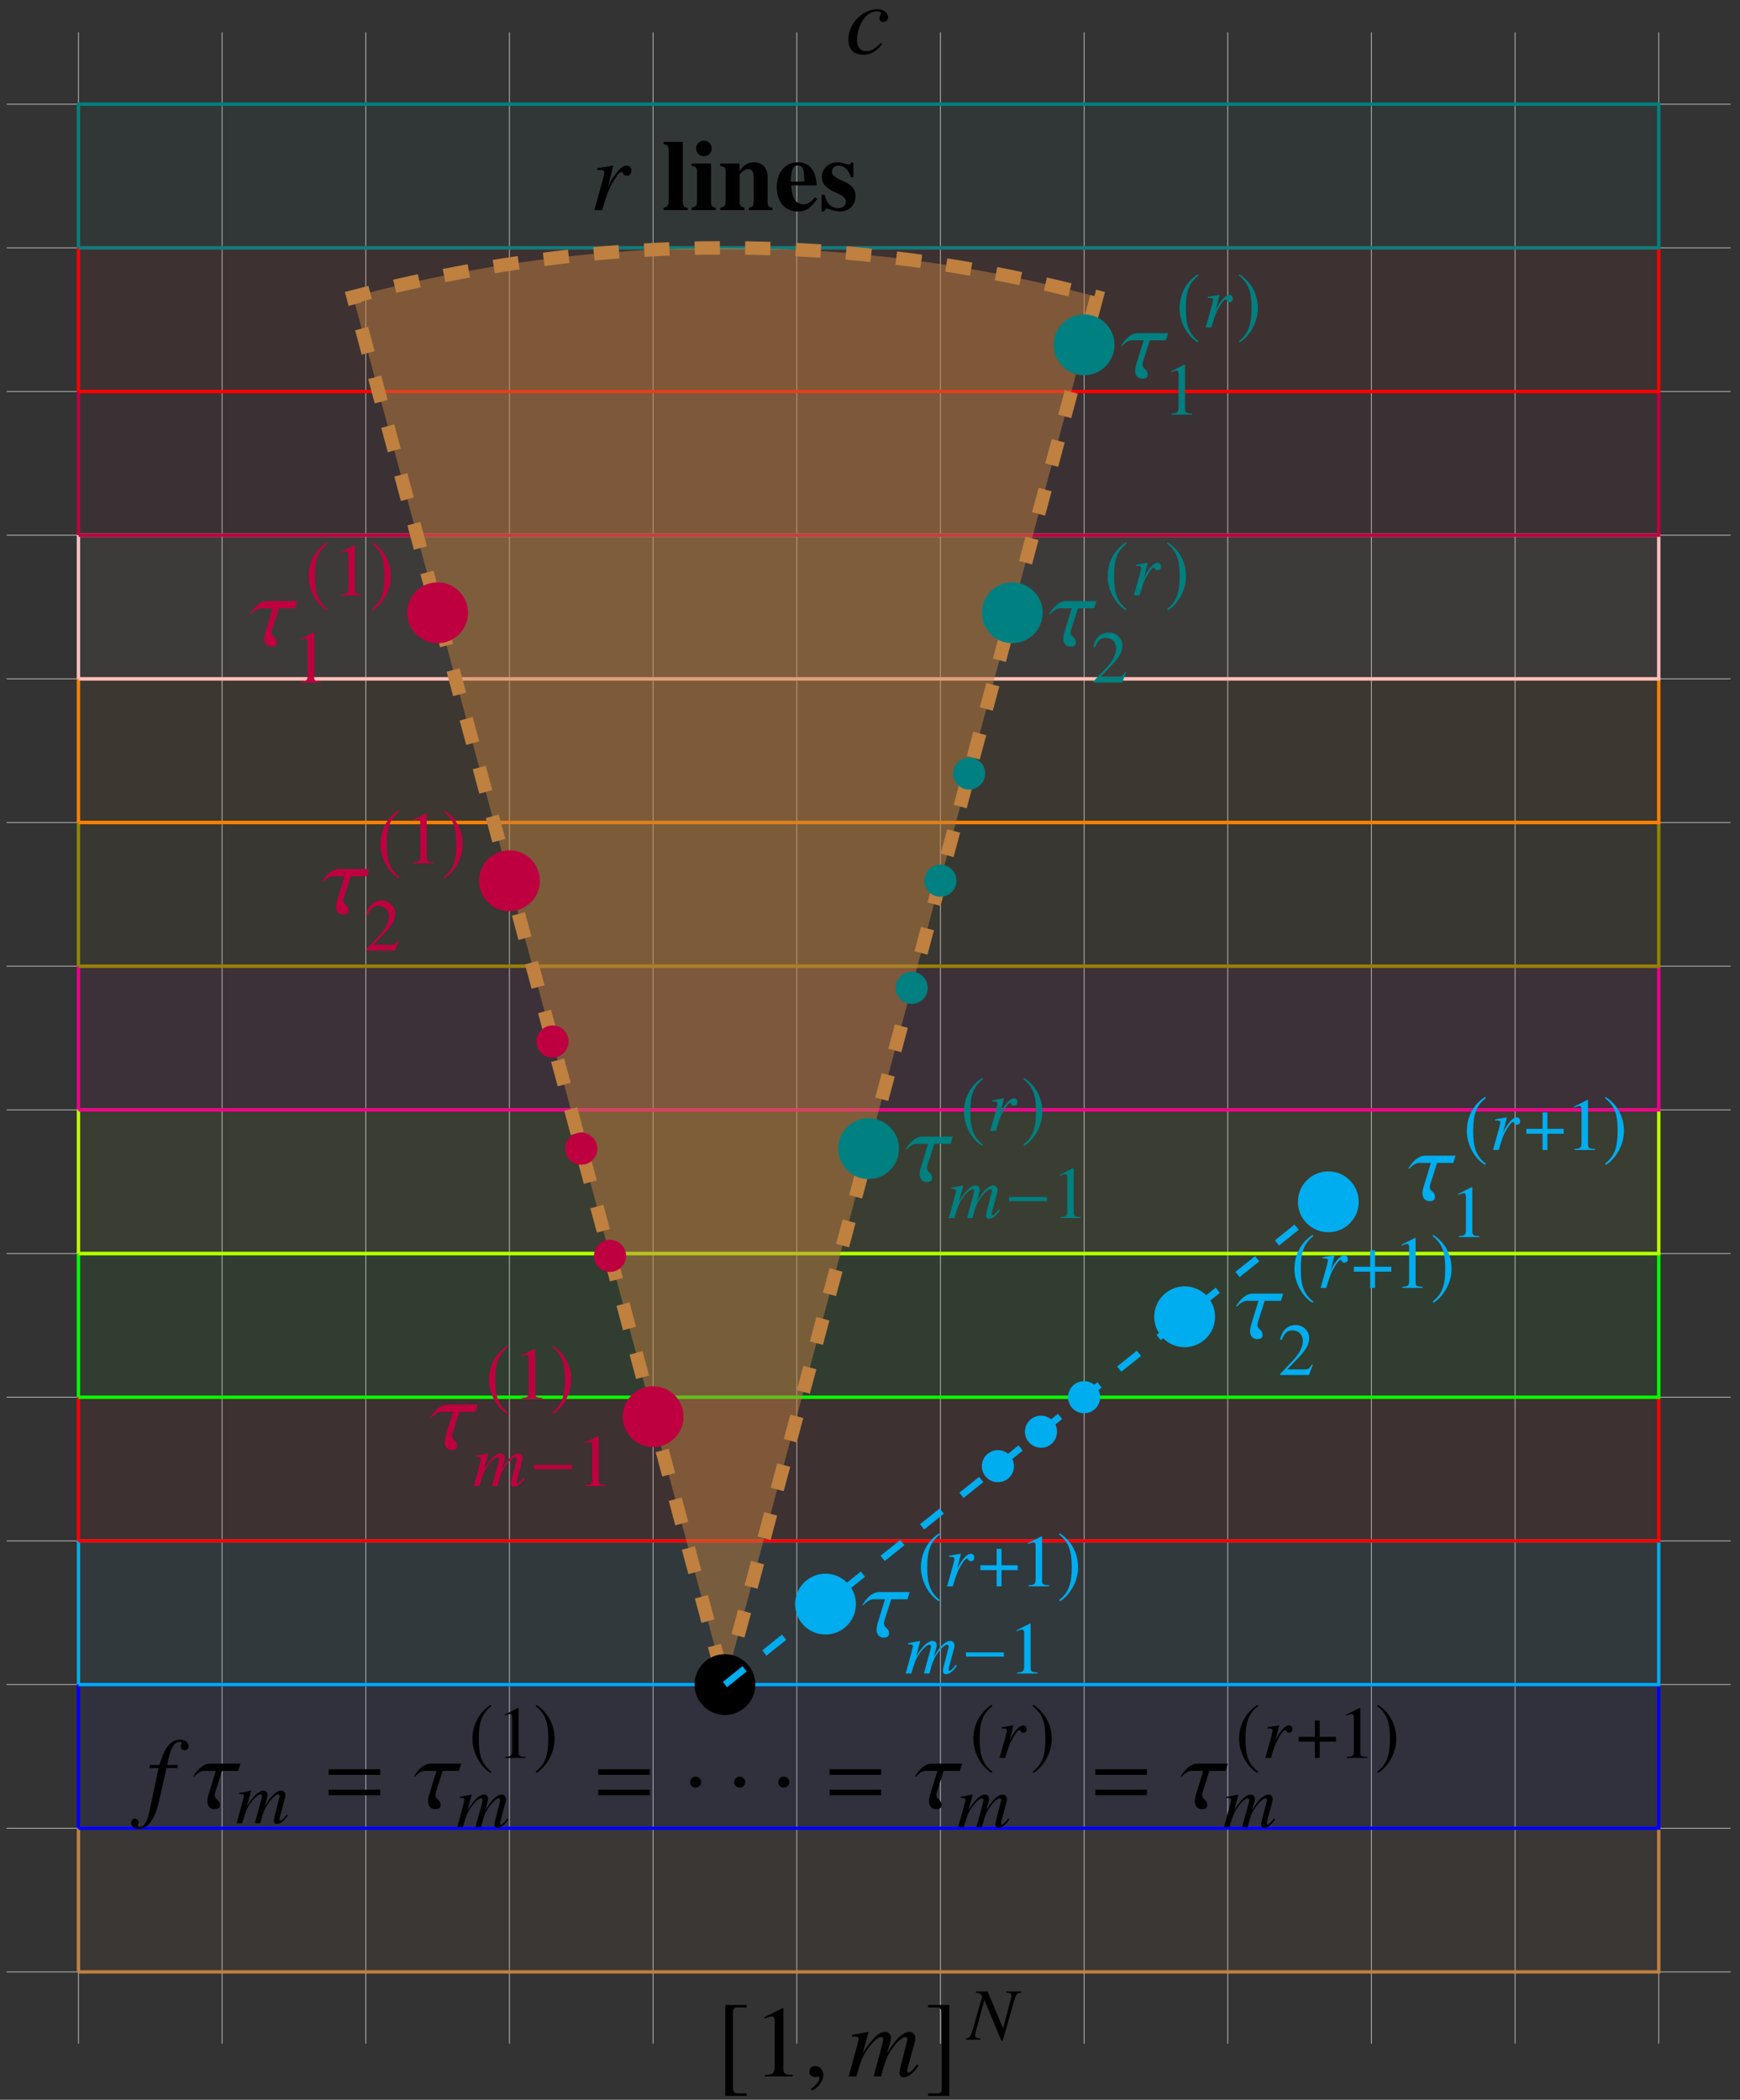 <?xml version="1.0" encoding="UTF-8"?>
<svg xmlns="http://www.w3.org/2000/svg" xmlns:xlink="http://www.w3.org/1999/xlink" width="206pt" height="248.571pt" viewBox="0 0 206 248.571" version="1.1">
<rect x="0" y="0" width="206" height="248.571" fill="#333333" stroke="none"/>
<defs>
<g>
<symbol overflow="visible" id="glyph0-0">
<path style="stroke:none;" d=""/>
</symbol>
<symbol overflow="visible" id="glyph0-1">
<path style="stroke:none;" d="M 5.062 -7.328 C 5.062 -7.766 4.625 -8.109 4.047 -8.109 C 3.469 -8.109 3.016 -7.859 2.578 -7.328 C 2.219 -6.844 1.953 -6.281 1.609 -5.109 L 0.5 -5.109 L 0.422 -4.734 L 1.5 -4.734 L 0.438 0.281 C 0.172 1.578 -0.219 2.219 -0.719 2.219 C -0.859 2.219 -0.953 2.141 -0.953 2.031 C -0.953 1.984 -0.938 1.953 -0.906 1.906 C -0.859 1.828 -0.844 1.781 -0.844 1.703 C -0.844 1.453 -1.062 1.25 -1.312 1.25 C -1.562 1.25 -1.75 1.469 -1.75 1.75 C -1.75 2.156 -1.344 2.469 -0.812 2.469 C 0.25 2.469 1.078 1.297 1.578 -0.906 L 2.438 -4.734 L 3.734 -4.734 L 3.812 -5.109 L 2.516 -5.109 C 2.875 -7 3.312 -7.844 3.984 -7.844 C 4.141 -7.844 4.25 -7.781 4.25 -7.688 C 4.25 -7.688 4.234 -7.625 4.203 -7.578 C 4.141 -7.484 4.125 -7.422 4.125 -7.328 C 4.125 -7.047 4.297 -6.844 4.562 -6.844 C 4.844 -6.844 5.062 -7.062 5.062 -7.328 Z M 5.062 -7.328 "/>
</symbol>
<symbol overflow="visible" id="glyph0-2">
<path style="stroke:none;" d="M 5.625 -5.266 L 2.016 -5.266 C 0.922 -5.266 0.156 -3.953 0.031 -3.734 L 0.172 -3.734 C 0.234 -3.812 0.734 -4.406 1.344 -4.406 L 2.703 -4.406 L 1.906 -1.812 C 1.781 -1.422 1.703 -1.078 1.703 -0.828 C 1.703 -0.312 1.969 0.125 2.562 0.125 C 2.844 0.125 3.188 0.062 3.188 -0.375 C 3.188 -1.047 2.578 -0.984 2.578 -1.562 C 2.578 -1.688 2.609 -1.812 2.672 -2 L 3.438 -4.406 L 5.359 -4.406 Z M 5.625 -5.266 "/>
</symbol>
<symbol overflow="visible" id="glyph0-3">
<path style="stroke:none;" d="M 4.922 -4.656 C 4.922 -5.016 4.703 -5.266 4.359 -5.266 C 4.094 -5.266 3.766 -5.094 3.453 -4.766 C 2.969 -4.25 2.484 -3.562 2.297 -3.078 L 2.125 -2.656 L 2.766 -5.25 L 2.719 -5.266 L 0.875 -4.953 L 0.875 -4.75 C 0.969 -4.75 1.078 -4.75 1.172 -4.75 C 1.453 -4.75 1.703 -4.719 1.703 -4.469 C 1.703 -4.297 1.703 -4.297 1.5 -3.484 L 0.531 0 L 1.453 0 C 2.062 -2.016 2.25 -2.484 2.766 -3.375 C 3.188 -4.094 3.531 -4.5 3.75 -4.5 C 3.844 -4.5 3.891 -4.453 3.938 -4.328 C 4.047 -4.125 4.141 -4.062 4.375 -4.062 C 4.734 -4.062 4.922 -4.281 4.922 -4.656 Z M 4.922 -4.656 "/>
</symbol>
<symbol overflow="visible" id="glyph0-4">
<path style="stroke:none;" d="M 4.375 -1.141 L 4.188 -1.266 C 3.531 -0.562 3.062 -0.297 2.469 -0.297 C 1.797 -0.297 1.391 -0.797 1.391 -1.656 C 1.391 -2.672 1.812 -3.734 2.469 -4.453 C 2.828 -4.812 3.297 -5.016 3.781 -5.016 C 4.047 -5.016 4.219 -4.922 4.219 -4.781 C 4.219 -4.719 4.203 -4.656 4.141 -4.547 C 4.062 -4.406 4.047 -4.328 4.047 -4.203 C 4.047 -3.922 4.219 -3.75 4.5 -3.75 C 4.844 -3.75 5.078 -3.984 5.078 -4.297 C 5.078 -4.859 4.547 -5.266 3.828 -5.266 C 2.031 -5.266 0.359 -3.531 0.359 -1.656 C 0.359 -0.531 1 0.125 2.109 0.125 C 3.016 0.125 3.641 -0.234 4.375 -1.141 Z M 4.375 -1.141 "/>
</symbol>
<symbol overflow="visible" id="glyph0-5">
<path style="stroke:none;" d="M 2.328 -0.078 C 2.328 -1.062 1.641 -1.219 1.359 -1.219 C 1.062 -1.219 0.672 -1.047 0.672 -0.531 C 0.672 -0.047 1.094 0.078 1.406 0.078 C 1.5 0.078 1.547 0.062 1.594 0.047 C 1.641 0.031 1.672 0.031 1.703 0.031 C 1.781 0.031 1.859 0.078 1.859 0.188 C 1.859 0.422 1.672 0.953 0.891 1.453 L 0.984 1.688 C 1.344 1.562 2.328 0.781 2.328 -0.078 Z M 2.328 -0.078 "/>
</symbol>
<symbol overflow="visible" id="glyph0-6">
<path style="stroke:none;" d="M 8.422 -1.25 L 8.234 -1.406 L 7.984 -1.094 C 7.641 -0.641 7.406 -0.453 7.203 -0.453 C 7.109 -0.453 7.062 -0.516 7.062 -0.641 C 7.062 -0.688 7.109 -0.906 7.188 -1.188 L 8 -4.188 C 8.016 -4.25 8.031 -4.438 8.031 -4.516 C 8.031 -4.953 7.734 -5.266 7.344 -5.266 C 7.094 -5.266 6.891 -5.203 6.594 -5.016 C 6.016 -4.656 5.516 -4.062 4.672 -2.734 C 4.969 -3.656 5.156 -4.328 5.156 -4.547 C 5.156 -4.984 4.875 -5.266 4.469 -5.266 C 3.734 -5.266 2.906 -4.484 1.812 -2.75 L 2.5 -5.25 L 2.469 -5.266 L 0.547 -4.906 L 0.547 -4.703 L 0.844 -4.703 C 1.172 -4.703 1.312 -4.625 1.312 -4.453 C 1.312 -4.297 1.047 -3.219 0.609 -1.703 L 0.141 0 L 1.047 0 C 1.609 -1.891 1.797 -2.344 2.203 -2.969 C 2.875 -3.984 3.578 -4.656 4 -4.656 C 4.141 -4.656 4.234 -4.547 4.234 -4.344 C 4.234 -4.203 3.906 -2.922 3.391 -1.094 L 3.094 0 L 4 0 C 4.453 -1.844 4.703 -2.438 5.281 -3.266 C 5.875 -4.094 6.484 -4.656 6.844 -4.656 C 6.984 -4.656 7.094 -4.547 7.094 -4.406 C 7.094 -4.344 7.062 -4.219 7 -3.984 L 6.312 -1.234 C 6.188 -0.766 6.156 -0.562 6.156 -0.438 C 6.156 -0.078 6.328 0.109 6.641 0.109 C 7.203 0.109 7.719 -0.281 8.359 -1.172 Z M 8.422 -1.25 "/>
</symbol>
<symbol overflow="visible" id="glyph1-0">
<path style="stroke:none;" d=""/>
</symbol>
<symbol overflow="visible" id="glyph1-1">
<path style="stroke:none;" d="M 6.172 -0.922 L 6.047 -1.031 L 5.859 -0.797 C 5.594 -0.469 5.438 -0.328 5.281 -0.328 C 5.219 -0.328 5.188 -0.375 5.188 -0.469 C 5.188 -0.516 5.219 -0.672 5.266 -0.875 L 5.859 -3.062 C 5.875 -3.109 5.891 -3.25 5.891 -3.312 C 5.891 -3.625 5.672 -3.859 5.375 -3.859 C 5.203 -3.859 5.047 -3.812 4.844 -3.688 C 4.406 -3.406 4.047 -2.984 3.422 -2 C 3.641 -2.688 3.781 -3.172 3.781 -3.344 C 3.781 -3.656 3.578 -3.859 3.281 -3.859 C 2.75 -3.859 2.125 -3.281 1.328 -2.016 L 1.828 -3.844 L 1.812 -3.859 L 0.406 -3.594 L 0.406 -3.453 L 0.625 -3.453 C 0.859 -3.453 0.969 -3.391 0.969 -3.266 C 0.969 -3.156 0.766 -2.359 0.453 -1.25 L 0.109 0 L 0.766 0 C 1.188 -1.391 1.312 -1.719 1.609 -2.172 C 2.109 -2.922 2.625 -3.406 2.922 -3.406 C 3.047 -3.406 3.109 -3.328 3.109 -3.188 C 3.109 -3.078 2.859 -2.141 2.484 -0.812 L 2.266 0 L 2.922 0 C 3.266 -1.344 3.438 -1.781 3.875 -2.391 C 4.312 -3 4.766 -3.406 5.016 -3.406 C 5.125 -3.406 5.203 -3.328 5.203 -3.219 C 5.203 -3.188 5.188 -3.094 5.141 -2.922 L 4.625 -0.906 C 4.547 -0.562 4.516 -0.406 4.516 -0.328 C 4.516 -0.062 4.641 0.078 4.859 0.078 C 5.281 0.078 5.656 -0.203 6.125 -0.859 Z M 6.172 -0.922 "/>
</symbol>
<symbol overflow="visible" id="glyph1-2">
<path style="stroke:none;" d="M 3.609 -3.422 C 3.609 -3.688 3.438 -3.859 3.203 -3.859 C 3 -3.859 2.766 -3.734 2.531 -3.5 C 2.172 -3.125 1.828 -2.609 1.688 -2.266 L 1.562 -1.953 L 2.031 -3.844 L 2 -3.859 L 0.641 -3.625 L 0.641 -3.484 C 0.703 -3.484 0.781 -3.484 0.859 -3.484 C 1.062 -3.484 1.25 -3.469 1.25 -3.281 C 1.25 -3.156 1.25 -3.156 1.109 -2.562 L 0.391 0 L 1.062 0 C 1.5 -1.469 1.641 -1.828 2.031 -2.469 C 2.344 -3 2.594 -3.297 2.75 -3.297 C 2.812 -3.297 2.844 -3.266 2.891 -3.172 C 2.969 -3.031 3.031 -2.984 3.203 -2.984 C 3.469 -2.984 3.609 -3.141 3.609 -3.422 Z M 3.609 -3.422 "/>
</symbol>
<symbol overflow="visible" id="glyph1-3">
<path style="stroke:none;" d="M 6.375 -5.578 L 6.375 -5.719 L 4.625 -5.719 L 4.625 -5.578 C 5.125 -5.547 5.234 -5.453 5.234 -5.141 C 5.234 -5.031 5.219 -4.938 5.156 -4.75 L 5.141 -4.688 L 4.25 -1.344 L 2.422 -5.719 L 1.016 -5.719 L 1.016 -5.578 C 1.422 -5.547 1.609 -5.438 1.766 -5.094 L 0.734 -1.438 C 0.391 -0.312 0.328 -0.203 -0.172 -0.141 L -0.172 0 L 1.562 0 L 1.562 -0.141 C 1.109 -0.172 0.953 -0.266 0.953 -0.516 C 0.953 -0.625 0.969 -0.812 1.031 -0.984 L 2.031 -4.688 L 4.047 0.125 L 4.203 0.125 L 5.469 -4.281 C 5.781 -5.406 5.828 -5.469 6.375 -5.578 Z M 6.375 -5.578 "/>
</symbol>
<symbol overflow="visible" id="glyph2-0">
<path style="stroke:none;" d=""/>
</symbol>
<symbol overflow="visible" id="glyph2-1">
<path style="stroke:none;" d="M 6.594 -3.938 L 6.594 -4.609 L 0.484 -4.609 L 0.484 -3.938 Z M 6.594 -1.516 L 6.594 -2.188 L 0.484 -2.188 L 0.484 -1.516 Z M 6.594 -1.516 "/>
</symbol>
<symbol overflow="visible" id="glyph3-0">
<path style="stroke:none;" d=""/>
</symbol>
<symbol overflow="visible" id="glyph3-1">
<path style="stroke:none;" d="M 2.578 -6.281 C 1.312 -5.469 0.422 -4.047 0.422 -2.25 C 0.422 -0.625 1.344 1.031 2.562 1.766 L 2.672 1.625 C 1.5 0.719 1.172 -0.344 1.172 -2.281 C 1.172 -4.219 1.531 -5.234 2.672 -6.141 Z M 2.578 -6.281 "/>
</symbol>
<symbol overflow="visible" id="glyph3-2">
<path style="stroke:none;" d="M 0.328 -6.281 L 0.25 -6.141 C 1.391 -5.234 1.75 -4.219 1.75 -2.281 C 1.75 -0.344 1.406 0.719 0.25 1.625 L 0.359 1.766 C 1.562 1.031 2.5 -0.625 2.5 -2.25 C 2.5 -4.047 1.609 -5.469 0.328 -6.281 Z M 0.328 -6.281 "/>
</symbol>
<symbol overflow="visible" id="glyph3-3">
<path style="stroke:none;" d="M 2.188 -2.5 L 0.266 -2.5 L 0.266 -1.922 L 2.188 -1.922 L 2.188 0 L 2.766 0 L 2.766 -1.922 L 4.688 -1.922 L 4.688 -2.5 L 2.766 -2.5 L 2.766 -4.438 L 2.188 -4.438 Z M 2.188 -2.5 "/>
</symbol>
<symbol overflow="visible" id="glyph3-4">
<path style="stroke:none;" d="M 5.031 -2 L 5.031 -2.5 L 0.547 -2.5 L 0.547 -2 Z M 5.031 -2 "/>
</symbol>
<symbol overflow="visible" id="glyph4-0">
<path style="stroke:none;" d=""/>
</symbol>
<symbol overflow="visible" id="glyph4-1">
<path style="stroke:none;" d="M 3.453 0 L 3.453 -0.125 C 2.766 -0.141 2.625 -0.234 2.625 -0.656 L 2.625 -5.906 L 2.547 -5.922 L 0.969 -5.125 L 0.969 -5 C 1.078 -5.047 1.172 -5.078 1.203 -5.109 C 1.375 -5.156 1.516 -5.203 1.609 -5.203 C 1.781 -5.203 1.859 -5.062 1.859 -4.781 L 1.859 -0.812 C 1.859 -0.531 1.797 -0.328 1.656 -0.25 C 1.531 -0.172 1.406 -0.141 1.031 -0.125 L 1.031 0 Z M 3.453 0 "/>
</symbol>
<symbol overflow="visible" id="glyph4-2">
<path style="stroke:none;" d="M 4.156 -1.203 L 4.047 -1.25 C 3.719 -0.75 3.609 -0.672 3.219 -0.672 L 1.125 -0.672 L 2.594 -2.203 C 3.375 -3.031 3.719 -3.688 3.719 -4.375 C 3.719 -5.25 3 -5.922 2.094 -5.922 C 1.609 -5.922 1.156 -5.734 0.828 -5.375 C 0.547 -5.078 0.422 -4.797 0.266 -4.188 L 0.453 -4.141 C 0.812 -5 1.125 -5.281 1.734 -5.281 C 2.469 -5.281 2.969 -4.781 2.969 -4.047 C 2.969 -3.359 2.562 -2.547 1.828 -1.766 L 0.266 -0.109 L 0.266 0 L 3.688 0 Z M 4.156 -1.203 "/>
</symbol>
<symbol overflow="visible" id="glyph5-0">
<path style="stroke:none;" d=""/>
</symbol>
<symbol overflow="visible" id="glyph5-1">
<path style="stroke:none;" d="M 2.156 -3.062 C 2.156 -3.438 1.859 -3.734 1.5 -3.734 C 1.141 -3.734 0.844 -3.438 0.844 -3.062 C 0.844 -2.609 1.25 -2.422 1.5 -2.422 C 1.75 -2.422 2.156 -2.625 2.156 -3.062 Z M 2.156 -3.062 "/>
</symbol>
<symbol overflow="visible" id="glyph5-2">
<path style="stroke:none;" d="M 3.578 2.016 L 2.547 2.016 C 2.156 2.016 1.953 1.812 1.953 1.391 L 1.953 -7.625 C 1.953 -8 2.109 -8.156 2.5 -8.156 L 3.578 -8.156 L 3.578 -8.453 L 1.047 -8.453 L 1.047 2.312 L 3.578 2.312 Z M 3.578 2.016 "/>
</symbol>
<symbol overflow="visible" id="glyph5-3">
<path style="stroke:none;" d="M 0.406 2.016 L 0.406 2.312 L 2.922 2.312 L 2.922 -8.453 L 0.406 -8.453 L 0.406 -8.156 L 1.438 -8.156 C 1.828 -8.156 2.016 -7.953 2.016 -7.531 L 2.016 1.484 C 2.016 1.859 1.859 2.016 1.484 2.016 Z M 0.406 2.016 "/>
</symbol>
<symbol overflow="visible" id="glyph6-0">
<path style="stroke:none;" d=""/>
</symbol>
<symbol overflow="visible" id="glyph6-1">
<path style="stroke:none;" d="M 3.047 0 L 3.047 -0.281 C 2.656 -0.297 2.469 -0.531 2.469 -1 L 2.469 -8.078 L 0.188 -8.078 L 0.188 -7.797 C 0.609 -7.75 0.797 -7.547 0.797 -7.094 L 0.797 -1 C 0.797 -0.562 0.594 -0.328 0.188 -0.281 L 0.188 0 Z M 3.047 0 "/>
</symbol>
<symbol overflow="visible" id="glyph6-2">
<path style="stroke:none;" d="M 3.047 0 L 3.047 -0.281 C 2.625 -0.344 2.484 -0.516 2.484 -0.969 L 2.484 -5.516 L 0.188 -5.516 L 0.188 -5.219 C 0.719 -5.109 0.828 -5.016 0.828 -4.516 L 0.828 -1 C 0.828 -0.516 0.734 -0.422 0.188 -0.281 L 0.188 0 Z M 2.562 -7.297 C 2.562 -7.812 2.156 -8.219 1.641 -8.219 C 1.125 -8.219 0.719 -7.812 0.719 -7.297 C 0.719 -6.766 1.125 -6.375 1.641 -6.375 C 2.156 -6.375 2.562 -6.766 2.562 -7.297 Z M 2.562 -7.297 "/>
</symbol>
<symbol overflow="visible" id="glyph6-3">
<path style="stroke:none;" d="M 6.438 0 L 6.438 -0.281 C 5.969 -0.328 5.859 -0.469 5.859 -0.969 L 5.859 -3.969 C 5.859 -5 5.219 -5.656 4.25 -5.656 C 3.531 -5.656 2.969 -5.312 2.531 -4.609 L 2.531 -5.516 L 0.25 -5.516 L 0.25 -5.219 C 0.781 -5.141 0.891 -5.016 0.891 -4.516 L 0.891 -1 C 0.891 -0.5 0.781 -0.391 0.25 -0.281 L 0.25 0 L 3.125 0 L 3.125 -0.281 C 2.688 -0.344 2.547 -0.531 2.547 -0.969 L 2.547 -4.156 C 2.547 -4.203 2.625 -4.328 2.75 -4.438 C 3.016 -4.703 3.297 -4.859 3.578 -4.859 C 4 -4.859 4.203 -4.531 4.203 -3.859 L 4.203 -0.969 C 4.203 -0.531 4.047 -0.328 3.641 -0.281 L 3.641 0 Z M 6.438 0 "/>
</symbol>
<symbol overflow="visible" id="glyph6-4">
<path style="stroke:none;" d="M 5.094 -1.328 L 4.812 -1.5 C 4.312 -0.906 3.953 -0.688 3.438 -0.688 C 2.984 -0.688 2.625 -0.891 2.391 -1.297 C 2.156 -1.688 2.062 -2.094 2.016 -2.922 L 5.031 -2.922 C 4.953 -3.922 4.781 -4.469 4.406 -4.938 C 4.031 -5.406 3.469 -5.656 2.797 -5.656 C 1.297 -5.656 0.297 -4.469 0.297 -2.719 C 0.297 -0.984 1.281 0.172 2.766 0.172 C 3.734 0.172 4.312 -0.203 5.094 -1.328 Z M 3.562 -3.375 L 1.953 -3.375 C 2 -4.812 2.219 -5.281 2.797 -5.281 C 3.141 -5.281 3.359 -5.094 3.453 -4.719 C 3.516 -4.5 3.531 -4.156 3.562 -3.547 Z M 3.562 -3.375 "/>
</symbol>
<symbol overflow="visible" id="glyph6-5">
<path style="stroke:none;" d="M 4.312 -1.656 C 4.312 -2.5 3.859 -3.031 2.672 -3.516 C 1.859 -3.859 1.516 -4.156 1.516 -4.562 C 1.516 -4.953 1.859 -5.266 2.312 -5.266 C 2.625 -5.266 2.938 -5.125 3.203 -4.875 C 3.453 -4.641 3.578 -4.406 3.766 -3.891 L 4.062 -3.891 L 4.062 -5.625 L 3.797 -5.625 C 3.734 -5.453 3.656 -5.391 3.5 -5.391 C 3.438 -5.391 3.328 -5.422 3.125 -5.469 C 2.75 -5.609 2.469 -5.656 2.203 -5.656 C 1.109 -5.656 0.328 -4.906 0.328 -3.906 C 0.328 -3.125 0.812 -2.562 2.016 -2.062 C 2.844 -1.703 3.172 -1.406 3.172 -1.016 C 3.172 -0.547 2.812 -0.234 2.266 -0.234 C 1.438 -0.234 0.891 -0.781 0.641 -1.812 L 0.297 -1.812 L 0.297 0.156 L 0.594 0.156 C 0.734 -0.094 0.797 -0.172 0.906 -0.172 C 0.969 -0.172 1.062 -0.156 1.188 -0.109 C 1.531 0.031 2.141 0.172 2.469 0.172 C 3.562 0.172 4.312 -0.578 4.312 -1.656 Z M 4.312 -1.656 "/>
</symbol>
<symbol overflow="visible" id="glyph7-0">
<path style="stroke:none;" d=""/>
</symbol>
<symbol overflow="visible" id="glyph7-1">
<path style="stroke:none;" d="M 4.703 0 L 4.703 -0.172 C 3.766 -0.188 3.578 -0.312 3.578 -0.891 L 3.578 -8.062 L 3.484 -8.078 L 1.328 -7 L 1.328 -6.828 C 1.469 -6.891 1.609 -6.938 1.656 -6.953 C 1.859 -7.047 2.062 -7.094 2.188 -7.094 C 2.438 -7.094 2.547 -6.906 2.547 -6.531 L 2.547 -1.109 C 2.547 -0.719 2.453 -0.438 2.266 -0.328 C 2.078 -0.234 1.906 -0.188 1.406 -0.172 L 1.406 0 Z M 4.703 0 "/>
</symbol>
</g>
<clipPath id="clip1">
  <path d="M 85 237 L 89 237 L 89 248.57 L 85 248.57 Z M 85 237 "/>
</clipPath>
<clipPath id="clip2">
  <path d="M 109 237 L 113 237 L 113 248.57 L 109 248.57 Z M 109 237 "/>
</clipPath>
</defs>
<g id="surface1">
<path style="fill:none;stroke-width:0.1;stroke-linecap:butt;stroke-linejoin:miter;stroke:rgb(70%,70%,70%);stroke-opacity:1;stroke-miterlimit:10;" d="M -8.504 0.001 L 195.594 0.001 M -8.504 17.009 L 195.594 17.009 M -8.504 34.016 L 195.594 34.016 M -8.504 51.024 L 195.594 51.024 M -8.504 68.032 L 195.594 68.032 M -8.504 85.04 L 195.594 85.04 M -8.504 102.048 L 195.594 102.048 M -8.504 119.059 L 195.594 119.059 M -8.504 136.067 L 195.594 136.067 M -8.504 153.075 L 195.594 153.075 M -8.504 170.083 L 195.594 170.083 M -8.504 187.091 L 195.594 187.091 M -8.504 204.098 L 195.594 204.098 M -8.504 221.106 L 195.594 221.106 M 0 -8.503 L 0 229.61 M 17.008 -8.503 L 17.008 229.61 M 34.016 -8.503 L 34.016 229.61 M 51.023 -8.503 L 51.023 229.61 M 68.031 -8.503 L 68.031 229.61 M 85.043 -8.503 L 85.043 229.61 M 102.051 -8.503 L 102.051 229.61 M 119.059 -8.503 L 119.059 229.61 M 136.066 -8.503 L 136.066 229.61 M 153.074 -8.503 L 153.074 229.61 M 170.082 -8.503 L 170.082 229.61 M 187.09 -8.503 L 187.09 229.61 " transform="matrix(1,0,0,-1,9.289,233.438)"/>
<path style="fill-rule:nonzero;fill:rgb(75%,50%,25%);fill-opacity:0.05;stroke-width:0.399;stroke-linecap:butt;stroke-linejoin:miter;stroke:rgb(75%,50%,25%);stroke-opacity:1;stroke-miterlimit:10;" d="M 0 0.001 L 187.09 0.001 L 187.09 17.009 L 0 17.009 L 0 0.001 " transform="matrix(1,0,0,-1,9.289,233.438)"/>
<path style="fill-rule:nonzero;fill:rgb(0%,0%,100%);fill-opacity:0.05;stroke-width:0.399;stroke-linecap:butt;stroke-linejoin:miter;stroke:rgb(0%,0%,100%);stroke-opacity:1;stroke-miterlimit:10;" d="M 0 17.009 L 187.09 17.009 L 187.09 34.016 L 0 34.016 L 0 17.009 " transform="matrix(1,0,0,-1,9.289,233.438)"/>
<path style="fill-rule:nonzero;fill:rgb(0%,67.839%,93.729%);fill-opacity:0.05;stroke-width:0.399;stroke-linecap:butt;stroke-linejoin:miter;stroke:rgb(0%,67.839%,93.729%);stroke-opacity:1;stroke-miterlimit:10;" d="M 0 34.016 L 187.09 34.016 L 187.09 51.024 L 0 51.024 L 0 34.016 " transform="matrix(1,0,0,-1,9.289,233.438)"/>
<path style="fill-rule:nonzero;fill:rgb(100%,0%,0%);fill-opacity:0.05;stroke-width:0.399;stroke-linecap:butt;stroke-linejoin:miter;stroke:rgb(100%,0%,0%);stroke-opacity:1;stroke-miterlimit:10;" d="M 0 51.024 L 187.09 51.024 L 187.09 68.032 L 0 68.032 L 0 51.024 " transform="matrix(1,0,0,-1,9.289,233.438)"/>
<path style="fill-rule:nonzero;fill:rgb(0%,100%,0%);fill-opacity:0.05;stroke-width:0.399;stroke-linecap:butt;stroke-linejoin:miter;stroke:rgb(0%,100%,0%);stroke-opacity:1;stroke-miterlimit:10;" d="M 0 68.032 L 187.09 68.032 L 187.09 85.04 L 0 85.04 L 0 68.032 " transform="matrix(1,0,0,-1,9.289,233.438)"/>
<path style="fill-rule:nonzero;fill:rgb(75%,100%,0%);fill-opacity:0.05;stroke-width:0.399;stroke-linecap:butt;stroke-linejoin:miter;stroke:rgb(75%,100%,0%);stroke-opacity:1;stroke-miterlimit:10;" d="M 0 85.04 L 187.09 85.04 L 187.09 102.048 L 0 102.048 L 0 85.04 " transform="matrix(1,0,0,-1,9.289,233.438)"/>
<path style="fill-rule:nonzero;fill:rgb(92.549%,0%,54.9%);fill-opacity:0.05;stroke-width:0.399;stroke-linecap:butt;stroke-linejoin:miter;stroke:rgb(92.549%,0%,54.9%);stroke-opacity:1;stroke-miterlimit:10;" d="M 0 102.048 L 187.09 102.048 L 187.09 119.059 L 0 119.059 L 0 102.048 " transform="matrix(1,0,0,-1,9.289,233.438)"/>
<path style="fill-rule:nonzero;fill:rgb(55.489%,52.55%,0%);fill-opacity:0.05;stroke-width:0.399;stroke-linecap:butt;stroke-linejoin:miter;stroke:rgb(55.489%,52.55%,0%);stroke-opacity:1;stroke-miterlimit:10;" d="M 0 119.059 L 187.09 119.059 L 187.09 136.067 L 0 136.067 L 0 119.059 " transform="matrix(1,0,0,-1,9.289,233.438)"/>
<path style="fill-rule:nonzero;fill:rgb(100%,50%,0%);fill-opacity:0.05;stroke-width:0.399;stroke-linecap:butt;stroke-linejoin:miter;stroke:rgb(100%,50%,0%);stroke-opacity:1;stroke-miterlimit:10;" d="M 0 136.067 L 187.09 136.067 L 187.09 153.075 L 0 153.075 L 0 136.067 " transform="matrix(1,0,0,-1,9.289,233.438)"/>
<path style="fill-rule:nonzero;fill:rgb(100%,75%,75%);fill-opacity:0.05;stroke-width:0.399;stroke-linecap:butt;stroke-linejoin:miter;stroke:rgb(100%,75%,75%);stroke-opacity:1;stroke-miterlimit:10;" d="M 0 153.075 L 187.09 153.075 L 187.09 170.083 L 0 170.083 L 0 153.075 " transform="matrix(1,0,0,-1,9.289,233.438)"/>
<path style="fill-rule:nonzero;fill:rgb(75%,0%,25%);fill-opacity:0.05;stroke-width:0.399;stroke-linecap:butt;stroke-linejoin:miter;stroke:rgb(75%,0%,25%);stroke-opacity:1;stroke-miterlimit:10;" d="M 0 170.083 L 187.09 170.083 L 187.09 187.091 L 0 187.091 L 0 170.083 " transform="matrix(1,0,0,-1,9.289,233.438)"/>
<path style="fill-rule:nonzero;fill:rgb(100%,0%,0%);fill-opacity:0.05;stroke-width:0.399;stroke-linecap:butt;stroke-linejoin:miter;stroke:rgb(100%,0%,0%);stroke-opacity:1;stroke-miterlimit:10;" d="M 0 187.091 L 187.09 187.091 L 187.09 204.098 L 0 204.098 L 0 187.091 " transform="matrix(1,0,0,-1,9.289,233.438)"/>
<path style="fill-rule:nonzero;fill:rgb(0%,50%,50%);fill-opacity:0.05;stroke-width:0.399;stroke-linecap:butt;stroke-linejoin:miter;stroke:rgb(0%,50%,50%);stroke-opacity:1;stroke-miterlimit:10;" d="M 0 204.098 L 187.09 204.098 L 187.09 221.106 L 0 221.106 L 0 204.098 " transform="matrix(1,0,0,-1,9.289,233.438)"/>
<path style="fill-rule:nonzero;fill:rgb(75%,50%,25%);fill-opacity:0.5;stroke-width:1.594;stroke-linecap:butt;stroke-linejoin:miter;stroke:rgb(75%,50%,25%);stroke-opacity:1;stroke-dasharray:2.989,2.989;stroke-miterlimit:10;" d="M 76.535 34.016 L 120.559 198.305 C 91.727 206.028 61.348 206.028 32.516 198.305 Z M 76.535 34.016 " transform="matrix(1,0,0,-1,9.289,233.438)"/>
<path style="fill-rule:nonzero;fill:rgb(0%,0%,0%);fill-opacity:1;stroke-width:0.399;stroke-linecap:butt;stroke-linejoin:miter;stroke:rgb(0%,0%,0%);stroke-opacity:1;stroke-miterlimit:10;" d="M 79.938 34.016 C 79.938 35.895 78.414 37.419 76.535 37.419 C 74.66 37.419 73.137 35.895 73.137 34.016 C 73.137 32.137 74.66 30.614 76.535 30.614 C 78.414 30.614 79.938 32.137 79.938 34.016 Z M 79.938 34.016 " transform="matrix(1,0,0,-1,9.289,233.438)"/>
<g style="fill:rgb(0%,0%,0%);fill-opacity:1;">
  <use xlink:href="#glyph0-1" x="17.273" y="214.048"/>
</g>
<g style="fill:rgb(0%,0%,0%);fill-opacity:1;">
  <use xlink:href="#glyph0-2" x="22.844" y="214.048"/>
</g>
<g style="fill:rgb(0%,0%,0%);fill-opacity:1;">
  <use xlink:href="#glyph1-1" x="27.903" y="215.841"/>
</g>
<g style="fill:rgb(0%,0%,0%);fill-opacity:1;">
  <use xlink:href="#glyph2-1" x="38.42" y="214.048"/>
</g>
<g style="fill:rgb(0%,0%,0%);fill-opacity:1;">
  <use xlink:href="#glyph0-2" x="48.973" y="214.048"/>
</g>
<g style="fill:rgb(0%,0%,0%);fill-opacity:1;">
  <use xlink:href="#glyph3-1" x="55.509" y="208.108"/>
</g>
<g style="fill:rgb(0%,0%,0%);fill-opacity:1;">
  <use xlink:href="#glyph4-1" x="58.779" y="208.108"/>
</g>
<g style="fill:rgb(0%,0%,0%);fill-opacity:1;">
  <use xlink:href="#glyph3-2" x="63.163" y="208.108"/>
</g>
<g style="fill:rgb(0%,0%,0%);fill-opacity:1;">
  <use xlink:href="#glyph1-1" x="54.02" y="216.305"/>
</g>
<g style="fill:rgb(0%,0%,0%);fill-opacity:1;">
  <use xlink:href="#glyph2-1" x="70.339" y="214.048"/>
</g>
<g style="fill:rgb(0%,0%,0%);fill-opacity:1;">
  <use xlink:href="#glyph5-1" x="80.857" y="214.048"/>
</g>
<g style="fill:rgb(0%,0%,0%);fill-opacity:1;">
  <use xlink:href="#glyph5-1" x="86.069" y="214.048"/>
</g>
<g style="fill:rgb(0%,0%,0%);fill-opacity:1;">
  <use xlink:href="#glyph5-1" x="91.294" y="214.048"/>
</g>
<g style="fill:rgb(0%,0%,0%);fill-opacity:1;">
  <use xlink:href="#glyph2-1" x="97.727" y="214.048"/>
</g>
<g style="fill:rgb(0%,0%,0%);fill-opacity:1;">
  <use xlink:href="#glyph0-2" x="108.281" y="214.048"/>
</g>
<g style="fill:rgb(0%,0%,0%);fill-opacity:1;">
  <use xlink:href="#glyph3-1" x="114.816" y="208.108"/>
</g>
<g style="fill:rgb(0%,0%,0%);fill-opacity:1;">
  <use xlink:href="#glyph1-2" x="117.946" y="208.108"/>
</g>
<g style="fill:rgb(0%,0%,0%);fill-opacity:1;">
  <use xlink:href="#glyph3-2" x="122.014" y="208.108"/>
</g>
<g style="fill:rgb(0%,0%,0%);fill-opacity:1;">
  <use xlink:href="#glyph1-1" x="113.328" y="216.305"/>
</g>
<g style="fill:rgb(0%,0%,0%);fill-opacity:1;">
  <use xlink:href="#glyph2-1" x="129.191" y="214.048"/>
</g>
<g style="fill:rgb(0%,0%,0%);fill-opacity:1;">
  <use xlink:href="#glyph0-2" x="139.745" y="214.048"/>
</g>
<g style="fill:rgb(0%,0%,0%);fill-opacity:1;">
  <use xlink:href="#glyph3-1" x="146.28" y="208.108"/>
</g>
<g style="fill:rgb(0%,0%,0%);fill-opacity:1;">
  <use xlink:href="#glyph1-2" x="149.41" y="208.108"/>
</g>
<g style="fill:rgb(0%,0%,0%);fill-opacity:1;">
  <use xlink:href="#glyph3-3" x="153.478" y="208.108"/>
</g>
<g style="fill:rgb(0%,0%,0%);fill-opacity:1;">
  <use xlink:href="#glyph4-1" x="158.423" y="208.108"/>
</g>
<g style="fill:rgb(0%,0%,0%);fill-opacity:1;">
  <use xlink:href="#glyph3-2" x="162.806" y="208.108"/>
</g>
<g style="fill:rgb(0%,0%,0%);fill-opacity:1;">
  <use xlink:href="#glyph1-1" x="144.791" y="216.305"/>
</g>
<path style="fill-rule:nonzero;fill:rgb(0%,50%,50%);fill-opacity:1;stroke-width:0.399;stroke-linecap:butt;stroke-linejoin:miter;stroke:rgb(0%,50%,50%);stroke-opacity:1;stroke-miterlimit:10;" d="M 122.461 192.618 C 122.461 194.497 120.938 196.02 119.059 196.02 C 117.18 196.02 115.656 194.497 115.656 192.618 C 115.656 190.739 117.18 189.216 119.059 189.216 C 120.938 189.216 122.461 190.739 122.461 192.618 Z M 122.461 192.618 " transform="matrix(1,0,0,-1,9.289,233.438)"/>
<path style="fill-rule:nonzero;fill:rgb(0%,50%,50%);fill-opacity:1;stroke-width:0.399;stroke-linecap:butt;stroke-linejoin:miter;stroke:rgb(0%,50%,50%);stroke-opacity:1;stroke-miterlimit:10;" d="M 113.957 160.899 C 113.957 162.778 112.434 164.301 110.555 164.301 C 108.676 164.301 107.152 162.778 107.152 160.899 C 107.152 159.02 108.676 157.497 110.555 157.497 C 112.434 157.497 113.957 159.02 113.957 160.899 Z M 113.957 160.899 " transform="matrix(1,0,0,-1,9.289,233.438)"/>
<path style="fill-rule:nonzero;fill:rgb(0%,50%,50%);fill-opacity:1;stroke-width:0.399;stroke-linecap:butt;stroke-linejoin:miter;stroke:rgb(0%,50%,50%);stroke-opacity:1;stroke-miterlimit:10;" d="M 96.945 97.458 C 96.945 99.337 95.426 100.86 93.547 100.86 C 91.668 100.86 90.145 99.337 90.145 97.458 C 90.145 95.579 91.668 94.055 93.547 94.055 C 95.426 94.055 96.945 95.579 96.945 97.458 Z M 96.945 97.458 " transform="matrix(1,0,0,-1,9.289,233.438)"/>
<g style="fill:rgb(0%,50%,50%);fill-opacity:1;">
  <use xlink:href="#glyph0-2" x="132.686" y="44.702"/>
</g>
<g style="fill:rgb(0%,50%,50%);fill-opacity:1;">
  <use xlink:href="#glyph3-1" x="139.222" y="38.762"/>
</g>
<g style="fill:rgb(0%,50%,50%);fill-opacity:1;">
  <use xlink:href="#glyph1-2" x="142.351" y="38.762"/>
</g>
<g style="fill:rgb(0%,50%,50%);fill-opacity:1;">
  <use xlink:href="#glyph3-2" x="146.419" y="38.762"/>
</g>
<g style="fill:rgb(0%,50%,50%);fill-opacity:1;">
  <use xlink:href="#glyph4-1" x="137.671" y="49.08"/>
</g>
<g style="fill:rgb(0%,50%,50%);fill-opacity:1;">
  <use xlink:href="#glyph0-2" x="124.182" y="76.423"/>
</g>
<g style="fill:rgb(0%,50%,50%);fill-opacity:1;">
  <use xlink:href="#glyph3-1" x="130.718" y="70.483"/>
</g>
<g style="fill:rgb(0%,50%,50%);fill-opacity:1;">
  <use xlink:href="#glyph1-2" x="133.847" y="70.483"/>
</g>
<g style="fill:rgb(0%,50%,50%);fill-opacity:1;">
  <use xlink:href="#glyph3-2" x="137.915" y="70.483"/>
</g>
<g style="fill:rgb(0%,50%,50%);fill-opacity:1;">
  <use xlink:href="#glyph4-2" x="129.167" y="80.801"/>
</g>
<g style="fill:rgb(0%,50%,50%);fill-opacity:1;">
  <use xlink:href="#glyph0-2" x="107.173" y="139.82"/>
</g>
<g style="fill:rgb(0%,50%,50%);fill-opacity:1;">
  <use xlink:href="#glyph3-1" x="113.709" y="133.88"/>
</g>
<g style="fill:rgb(0%,50%,50%);fill-opacity:1;">
  <use xlink:href="#glyph1-2" x="116.838" y="133.88"/>
</g>
<g style="fill:rgb(0%,50%,50%);fill-opacity:1;">
  <use xlink:href="#glyph3-2" x="120.906" y="133.88"/>
</g>
<g style="fill:rgb(0%,50%,50%);fill-opacity:1;">
  <use xlink:href="#glyph1-1" x="112.22" y="144.198"/>
</g>
<g style="fill:rgb(0%,50%,50%);fill-opacity:1;">
  <use xlink:href="#glyph3-4" x="118.918" y="144.198"/>
</g>
<g style="fill:rgb(0%,50%,50%);fill-opacity:1;">
  <use xlink:href="#glyph4-1" x="124.494" y="144.198"/>
</g>
<path style="fill-rule:nonzero;fill:rgb(0%,50%,50%);fill-opacity:1;stroke-width:0.399;stroke-linecap:butt;stroke-linejoin:miter;stroke:rgb(0%,50%,50%);stroke-opacity:1;stroke-miterlimit:10;" d="M 107.152 141.864 C 107.152 142.805 106.391 143.567 105.449 143.567 C 104.512 143.567 103.75 142.805 103.75 141.864 C 103.75 140.926 104.512 140.165 105.449 140.165 C 106.391 140.165 107.152 140.926 107.152 141.864 Z M 107.152 141.864 " transform="matrix(1,0,0,-1,9.289,233.438)"/>
<path style="fill-rule:nonzero;fill:rgb(0%,50%,50%);fill-opacity:1;stroke-width:0.399;stroke-linecap:butt;stroke-linejoin:miter;stroke:rgb(0%,50%,50%);stroke-opacity:1;stroke-miterlimit:10;" d="M 103.75 129.176 C 103.75 130.118 102.988 130.88 102.051 130.88 C 101.109 130.88 100.348 130.118 100.348 129.176 C 100.348 128.239 101.109 127.477 102.051 127.477 C 102.988 127.477 103.75 128.239 103.75 129.176 Z M 103.75 129.176 " transform="matrix(1,0,0,-1,9.289,233.438)"/>
<path style="fill-rule:nonzero;fill:rgb(0%,50%,50%);fill-opacity:1;stroke-width:0.399;stroke-linecap:butt;stroke-linejoin:miter;stroke:rgb(0%,50%,50%);stroke-opacity:1;stroke-miterlimit:10;" d="M 100.348 116.489 C 100.348 117.43 99.586 118.192 98.648 118.192 C 97.707 118.192 96.945 117.43 96.945 116.489 C 96.945 115.551 97.707 114.79 98.648 114.79 C 99.586 114.79 100.348 115.551 100.348 116.489 Z M 100.348 116.489 " transform="matrix(1,0,0,-1,9.289,233.438)"/>
<path style="fill-rule:nonzero;fill:rgb(0%,67.839%,93.729%);fill-opacity:1;stroke-width:0.399;stroke-linecap:butt;stroke-linejoin:miter;stroke:rgb(0%,67.839%,93.729%);stroke-opacity:1;stroke-miterlimit:10;" d="M 151.375 91.165 C 151.375 93.044 149.852 94.567 147.973 94.567 C 146.094 94.567 144.57 93.044 144.57 91.165 C 144.57 89.286 146.094 87.762 147.973 87.762 C 149.852 87.762 151.375 89.286 151.375 91.165 Z M 151.375 91.165 " transform="matrix(1,0,0,-1,9.289,233.438)"/>
<path style="fill-rule:nonzero;fill:rgb(0%,67.839%,93.729%);fill-opacity:1;stroke-width:0.399;stroke-linecap:butt;stroke-linejoin:miter;stroke:rgb(0%,67.839%,93.729%);stroke-opacity:1;stroke-miterlimit:10;" d="M 134.363 77.559 C 134.363 79.438 132.844 80.958 130.965 80.958 C 129.086 80.958 127.563 79.438 127.563 77.559 C 127.563 75.68 129.086 74.157 130.965 74.157 C 132.844 74.157 134.363 75.68 134.363 77.559 Z M 134.363 77.559 " transform="matrix(1,0,0,-1,9.289,233.438)"/>
<path style="fill-rule:nonzero;fill:rgb(0%,67.839%,93.729%);fill-opacity:1;stroke-width:0.399;stroke-linecap:butt;stroke-linejoin:miter;stroke:rgb(0%,67.839%,93.729%);stroke-opacity:1;stroke-miterlimit:10;" d="M 91.844 43.54 C 91.844 45.419 90.32 46.942 88.441 46.942 C 86.563 46.942 85.043 45.419 85.043 43.54 C 85.043 41.661 86.563 40.141 88.441 40.141 C 90.32 40.141 91.844 41.661 91.844 43.54 Z M 91.844 43.54 " transform="matrix(1,0,0,-1,9.289,233.438)"/>
<g style="fill:rgb(0%,67.839%,93.729%);fill-opacity:1;">
  <use xlink:href="#glyph0-2" x="166.702" y="142.074"/>
</g>
<g style="fill:rgb(0%,67.839%,93.729%);fill-opacity:1;">
  <use xlink:href="#glyph3-1" x="173.238" y="136.134"/>
</g>
<g style="fill:rgb(0%,67.839%,93.729%);fill-opacity:1;">
  <use xlink:href="#glyph1-2" x="176.367" y="136.134"/>
</g>
<g style="fill:rgb(0%,67.839%,93.729%);fill-opacity:1;">
  <use xlink:href="#glyph3-3" x="180.435" y="136.134"/>
</g>
<g style="fill:rgb(0%,67.839%,93.729%);fill-opacity:1;">
  <use xlink:href="#glyph4-1" x="185.38" y="136.134"/>
</g>
<g style="fill:rgb(0%,67.839%,93.729%);fill-opacity:1;">
  <use xlink:href="#glyph3-2" x="189.764" y="136.134"/>
</g>
<g style="fill:rgb(0%,67.839%,93.729%);fill-opacity:1;">
  <use xlink:href="#glyph4-1" x="171.687" y="146.452"/>
</g>
<g style="fill:rgb(0%,67.839%,93.729%);fill-opacity:1;">
  <use xlink:href="#glyph0-2" x="146.292" y="158.402"/>
</g>
<g style="fill:rgb(0%,67.839%,93.729%);fill-opacity:1;">
  <use xlink:href="#glyph3-1" x="152.828" y="152.462"/>
</g>
<g style="fill:rgb(0%,67.839%,93.729%);fill-opacity:1;">
  <use xlink:href="#glyph1-2" x="155.957" y="152.462"/>
</g>
<g style="fill:rgb(0%,67.839%,93.729%);fill-opacity:1;">
  <use xlink:href="#glyph3-3" x="160.025" y="152.462"/>
</g>
<g style="fill:rgb(0%,67.839%,93.729%);fill-opacity:1;">
  <use xlink:href="#glyph4-1" x="164.97" y="152.462"/>
</g>
<g style="fill:rgb(0%,67.839%,93.729%);fill-opacity:1;">
  <use xlink:href="#glyph3-2" x="169.354" y="152.462"/>
</g>
<g style="fill:rgb(0%,67.839%,93.729%);fill-opacity:1;">
  <use xlink:href="#glyph4-2" x="151.277" y="162.78"/>
</g>
<g style="fill:rgb(0%,67.839%,93.729%);fill-opacity:1;">
  <use xlink:href="#glyph0-2" x="102.071" y="193.736"/>
</g>
<g style="fill:rgb(0%,67.839%,93.729%);fill-opacity:1;">
  <use xlink:href="#glyph3-1" x="108.607" y="187.796"/>
</g>
<g style="fill:rgb(0%,67.839%,93.729%);fill-opacity:1;">
  <use xlink:href="#glyph1-2" x="111.736" y="187.796"/>
</g>
<g style="fill:rgb(0%,67.839%,93.729%);fill-opacity:1;">
  <use xlink:href="#glyph3-3" x="115.804" y="187.796"/>
</g>
<g style="fill:rgb(0%,67.839%,93.729%);fill-opacity:1;">
  <use xlink:href="#glyph4-1" x="120.749" y="187.796"/>
</g>
<g style="fill:rgb(0%,67.839%,93.729%);fill-opacity:1;">
  <use xlink:href="#glyph3-2" x="125.133" y="187.796"/>
</g>
<g style="fill:rgb(0%,67.839%,93.729%);fill-opacity:1;">
  <use xlink:href="#glyph1-1" x="107.118" y="198.114"/>
</g>
<g style="fill:rgb(0%,67.839%,93.729%);fill-opacity:1;">
  <use xlink:href="#glyph3-4" x="113.816" y="198.114"/>
</g>
<g style="fill:rgb(0%,67.839%,93.729%);fill-opacity:1;">
  <use xlink:href="#glyph4-1" x="119.392" y="198.114"/>
</g>
<path style="fill-rule:nonzero;fill:rgb(0%,67.839%,93.729%);fill-opacity:1;stroke-width:0.399;stroke-linecap:butt;stroke-linejoin:miter;stroke:rgb(0%,67.839%,93.729%);stroke-opacity:1;stroke-miterlimit:10;" d="M 120.758 68.032 C 120.758 68.973 119.996 69.735 119.059 69.735 C 118.117 69.735 117.356 68.973 117.356 68.032 C 117.356 67.094 118.117 66.333 119.059 66.333 C 119.996 66.333 120.758 67.094 120.758 68.032 Z M 120.758 68.032 " transform="matrix(1,0,0,-1,9.289,233.438)"/>
<path style="fill-rule:nonzero;fill:rgb(0%,67.839%,93.729%);fill-opacity:1;stroke-width:0.399;stroke-linecap:butt;stroke-linejoin:miter;stroke:rgb(0%,67.839%,93.729%);stroke-opacity:1;stroke-miterlimit:10;" d="M 115.656 63.95 C 115.656 64.891 114.895 65.653 113.957 65.653 C 113.016 65.653 112.254 64.891 112.254 63.95 C 112.254 63.012 113.016 62.251 113.957 62.251 C 114.895 62.251 115.656 63.012 115.656 63.95 Z M 115.656 63.95 " transform="matrix(1,0,0,-1,9.289,233.438)"/>
<path style="fill-rule:nonzero;fill:rgb(0%,67.839%,93.729%);fill-opacity:1;stroke-width:0.399;stroke-linecap:butt;stroke-linejoin:miter;stroke:rgb(0%,67.839%,93.729%);stroke-opacity:1;stroke-miterlimit:10;" d="M 110.555 59.868 C 110.555 60.809 109.793 61.571 108.852 61.571 C 107.914 61.571 107.152 60.809 107.152 59.868 C 107.152 58.93 107.914 58.169 108.852 58.169 C 109.793 58.169 110.555 58.93 110.555 59.868 Z M 110.555 59.868 " transform="matrix(1,0,0,-1,9.289,233.438)"/>
<path style="fill:none;stroke-width:0.797;stroke-linecap:butt;stroke-linejoin:miter;stroke:rgb(0%,67.839%,93.729%);stroke-opacity:1;stroke-dasharray:2.989,2.989;stroke-miterlimit:10;" d="M 76.535 34.016 L 147.973 91.165 " transform="matrix(1,0,0,-1,9.289,233.438)"/>
<path style="fill-rule:nonzero;fill:rgb(75%,0%,25%);fill-opacity:1;stroke-width:0.399;stroke-linecap:butt;stroke-linejoin:miter;stroke:rgb(75%,0%,25%);stroke-opacity:1;stroke-miterlimit:10;" d="M 45.922 160.899 C 45.922 162.778 44.398 164.301 42.52 164.301 C 40.641 164.301 39.117 162.778 39.117 160.899 C 39.117 159.02 40.641 157.497 42.52 157.497 C 44.398 157.497 45.922 159.02 45.922 160.899 Z M 45.922 160.899 " transform="matrix(1,0,0,-1,9.289,233.438)"/>
<path style="fill-rule:nonzero;fill:rgb(75%,0%,25%);fill-opacity:1;stroke-width:0.399;stroke-linecap:butt;stroke-linejoin:miter;stroke:rgb(75%,0%,25%);stroke-opacity:1;stroke-miterlimit:10;" d="M 54.426 129.176 C 54.426 131.055 52.902 132.579 51.023 132.579 C 49.145 132.579 47.625 131.055 47.625 129.176 C 47.625 127.298 49.145 125.774 51.023 125.774 C 52.902 125.774 54.426 127.298 54.426 129.176 Z M 54.426 129.176 " transform="matrix(1,0,0,-1,9.289,233.438)"/>
<path style="fill-rule:nonzero;fill:rgb(75%,0%,25%);fill-opacity:1;stroke-width:0.399;stroke-linecap:butt;stroke-linejoin:miter;stroke:rgb(75%,0%,25%);stroke-opacity:1;stroke-miterlimit:10;" d="M 71.434 65.735 C 71.434 67.614 69.91 69.137 68.031 69.137 C 66.156 69.137 64.633 67.614 64.633 65.735 C 64.633 63.856 66.156 62.337 68.031 62.337 C 69.91 62.337 71.434 63.856 71.434 65.735 Z M 71.434 65.735 " transform="matrix(1,0,0,-1,9.289,233.438)"/>
<g style="fill:rgb(75%,0%,25%);fill-opacity:1;">
  <use xlink:href="#glyph0-2" x="29.58" y="76.423"/>
</g>
<g style="fill:rgb(75%,0%,25%);fill-opacity:1;">
  <use xlink:href="#glyph3-1" x="36.116" y="70.483"/>
</g>
<g style="fill:rgb(75%,0%,25%);fill-opacity:1;">
  <use xlink:href="#glyph4-1" x="39.386" y="70.483"/>
</g>
<g style="fill:rgb(75%,0%,25%);fill-opacity:1;">
  <use xlink:href="#glyph3-2" x="43.769" y="70.483"/>
</g>
<g style="fill:rgb(75%,0%,25%);fill-opacity:1;">
  <use xlink:href="#glyph4-1" x="34.565" y="80.801"/>
</g>
<g style="fill:rgb(75%,0%,25%);fill-opacity:1;">
  <use xlink:href="#glyph0-2" x="38.084" y="108.143"/>
</g>
<g style="fill:rgb(75%,0%,25%);fill-opacity:1;">
  <use xlink:href="#glyph3-1" x="44.62" y="102.203"/>
</g>
<g style="fill:rgb(75%,0%,25%);fill-opacity:1;">
  <use xlink:href="#glyph4-1" x="47.89" y="102.203"/>
</g>
<g style="fill:rgb(75%,0%,25%);fill-opacity:1;">
  <use xlink:href="#glyph3-2" x="52.273" y="102.203"/>
</g>
<g style="fill:rgb(75%,0%,25%);fill-opacity:1;">
  <use xlink:href="#glyph4-2" x="43.069" y="112.521"/>
</g>
<g style="fill:rgb(75%,0%,25%);fill-opacity:1;">
  <use xlink:href="#glyph0-2" x="50.935" y="171.54"/>
</g>
<g style="fill:rgb(75%,0%,25%);fill-opacity:1;">
  <use xlink:href="#glyph3-1" x="57.471" y="165.6"/>
</g>
<g style="fill:rgb(75%,0%,25%);fill-opacity:1;">
  <use xlink:href="#glyph4-1" x="60.741" y="165.6"/>
</g>
<g style="fill:rgb(75%,0%,25%);fill-opacity:1;">
  <use xlink:href="#glyph3-2" x="65.124" y="165.6"/>
</g>
<g style="fill:rgb(75%,0%,25%);fill-opacity:1;">
  <use xlink:href="#glyph1-1" x="55.982" y="175.918"/>
</g>
<g style="fill:rgb(75%,0%,25%);fill-opacity:1;">
  <use xlink:href="#glyph3-4" x="62.68" y="175.918"/>
</g>
<g style="fill:rgb(75%,0%,25%);fill-opacity:1;">
  <use xlink:href="#glyph4-1" x="68.256" y="175.918"/>
</g>
<path style="fill-rule:nonzero;fill:rgb(75%,0%,25%);fill-opacity:1;stroke-width:0.399;stroke-linecap:butt;stroke-linejoin:miter;stroke:rgb(75%,0%,25%);stroke-opacity:1;stroke-miterlimit:10;" d="M 64.633 84.77 C 64.633 85.708 63.871 86.469 62.93 86.469 C 61.992 86.469 61.231 85.708 61.231 84.77 C 61.231 83.829 61.992 83.067 62.93 83.067 C 63.871 83.067 64.633 83.829 64.633 84.77 Z M 64.633 84.77 " transform="matrix(1,0,0,-1,9.289,233.438)"/>
<path style="fill-rule:nonzero;fill:rgb(75%,0%,25%);fill-opacity:1;stroke-width:0.399;stroke-linecap:butt;stroke-linejoin:miter;stroke:rgb(75%,0%,25%);stroke-opacity:1;stroke-miterlimit:10;" d="M 61.231 97.458 C 61.231 98.395 60.469 99.157 59.527 99.157 C 58.59 99.157 57.828 98.395 57.828 97.458 C 57.828 96.516 58.59 95.755 59.527 95.755 C 60.469 95.755 61.231 96.516 61.231 97.458 Z M 61.231 97.458 " transform="matrix(1,0,0,-1,9.289,233.438)"/>
<path style="fill-rule:nonzero;fill:rgb(75%,0%,25%);fill-opacity:1;stroke-width:0.399;stroke-linecap:butt;stroke-linejoin:miter;stroke:rgb(75%,0%,25%);stroke-opacity:1;stroke-miterlimit:10;" d="M 57.828 110.145 C 57.828 111.083 57.066 111.844 56.129 111.844 C 55.188 111.844 54.426 111.083 54.426 110.145 C 54.426 109.204 55.188 108.446 56.129 108.446 C 57.066 108.446 57.828 109.204 57.828 110.145 Z M 57.828 110.145 " transform="matrix(1,0,0,-1,9.289,233.438)"/>
<g style="fill:rgb(0%,0%,0%);fill-opacity:1;">
  <use xlink:href="#glyph0-3" x="69.835" y="24.87"/>
</g>
<g style="fill:rgb(0%,0%,0%);fill-opacity:1;">
  <use xlink:href="#glyph6-1" x="78.371" y="24.87"/>
  <use xlink:href="#glyph6-2" x="81.695" y="24.87"/>
  <use xlink:href="#glyph6-3" x="85.018" y="24.87"/>
  <use xlink:href="#glyph6-4" x="91.665" y="24.87"/>
  <use xlink:href="#glyph6-5" x="96.973" y="24.87"/>
</g>
<g style="fill:rgb(0%,0%,0%);fill-opacity:1;">
  <use xlink:href="#glyph0-4" x="100.069" y="6.355"/>
</g>
<g clip-path="url(#clip1)" clip-rule="nonzero">
<g style="fill:rgb(0%,0%,0%);fill-opacity:1;">
  <use xlink:href="#glyph5-2" x="84.825" y="245.802"/>
</g>
</g>
<g style="fill:rgb(0%,0%,0%);fill-opacity:1;">
  <use xlink:href="#glyph7-1" x="89.165" y="245.802"/>
</g>
<g style="fill:rgb(0%,0%,0%);fill-opacity:1;">
  <use xlink:href="#glyph0-5" x="95.142" y="245.802"/>
</g>
<g style="fill:rgb(0%,0%,0%);fill-opacity:1;">
  <use xlink:href="#glyph0-6" x="100.331" y="245.802"/>
</g>
<g clip-path="url(#clip2)" clip-rule="nonzero">
<g style="fill:rgb(0%,0%,0%);fill-opacity:1;">
  <use xlink:href="#glyph5-3" x="109.473" y="245.802"/>
</g>
</g>
<g style="fill:rgb(0%,0%,0%);fill-opacity:1;">
  <use xlink:href="#glyph1-3" x="114.504" y="241.462"/>
</g>
</g>
</svg>
